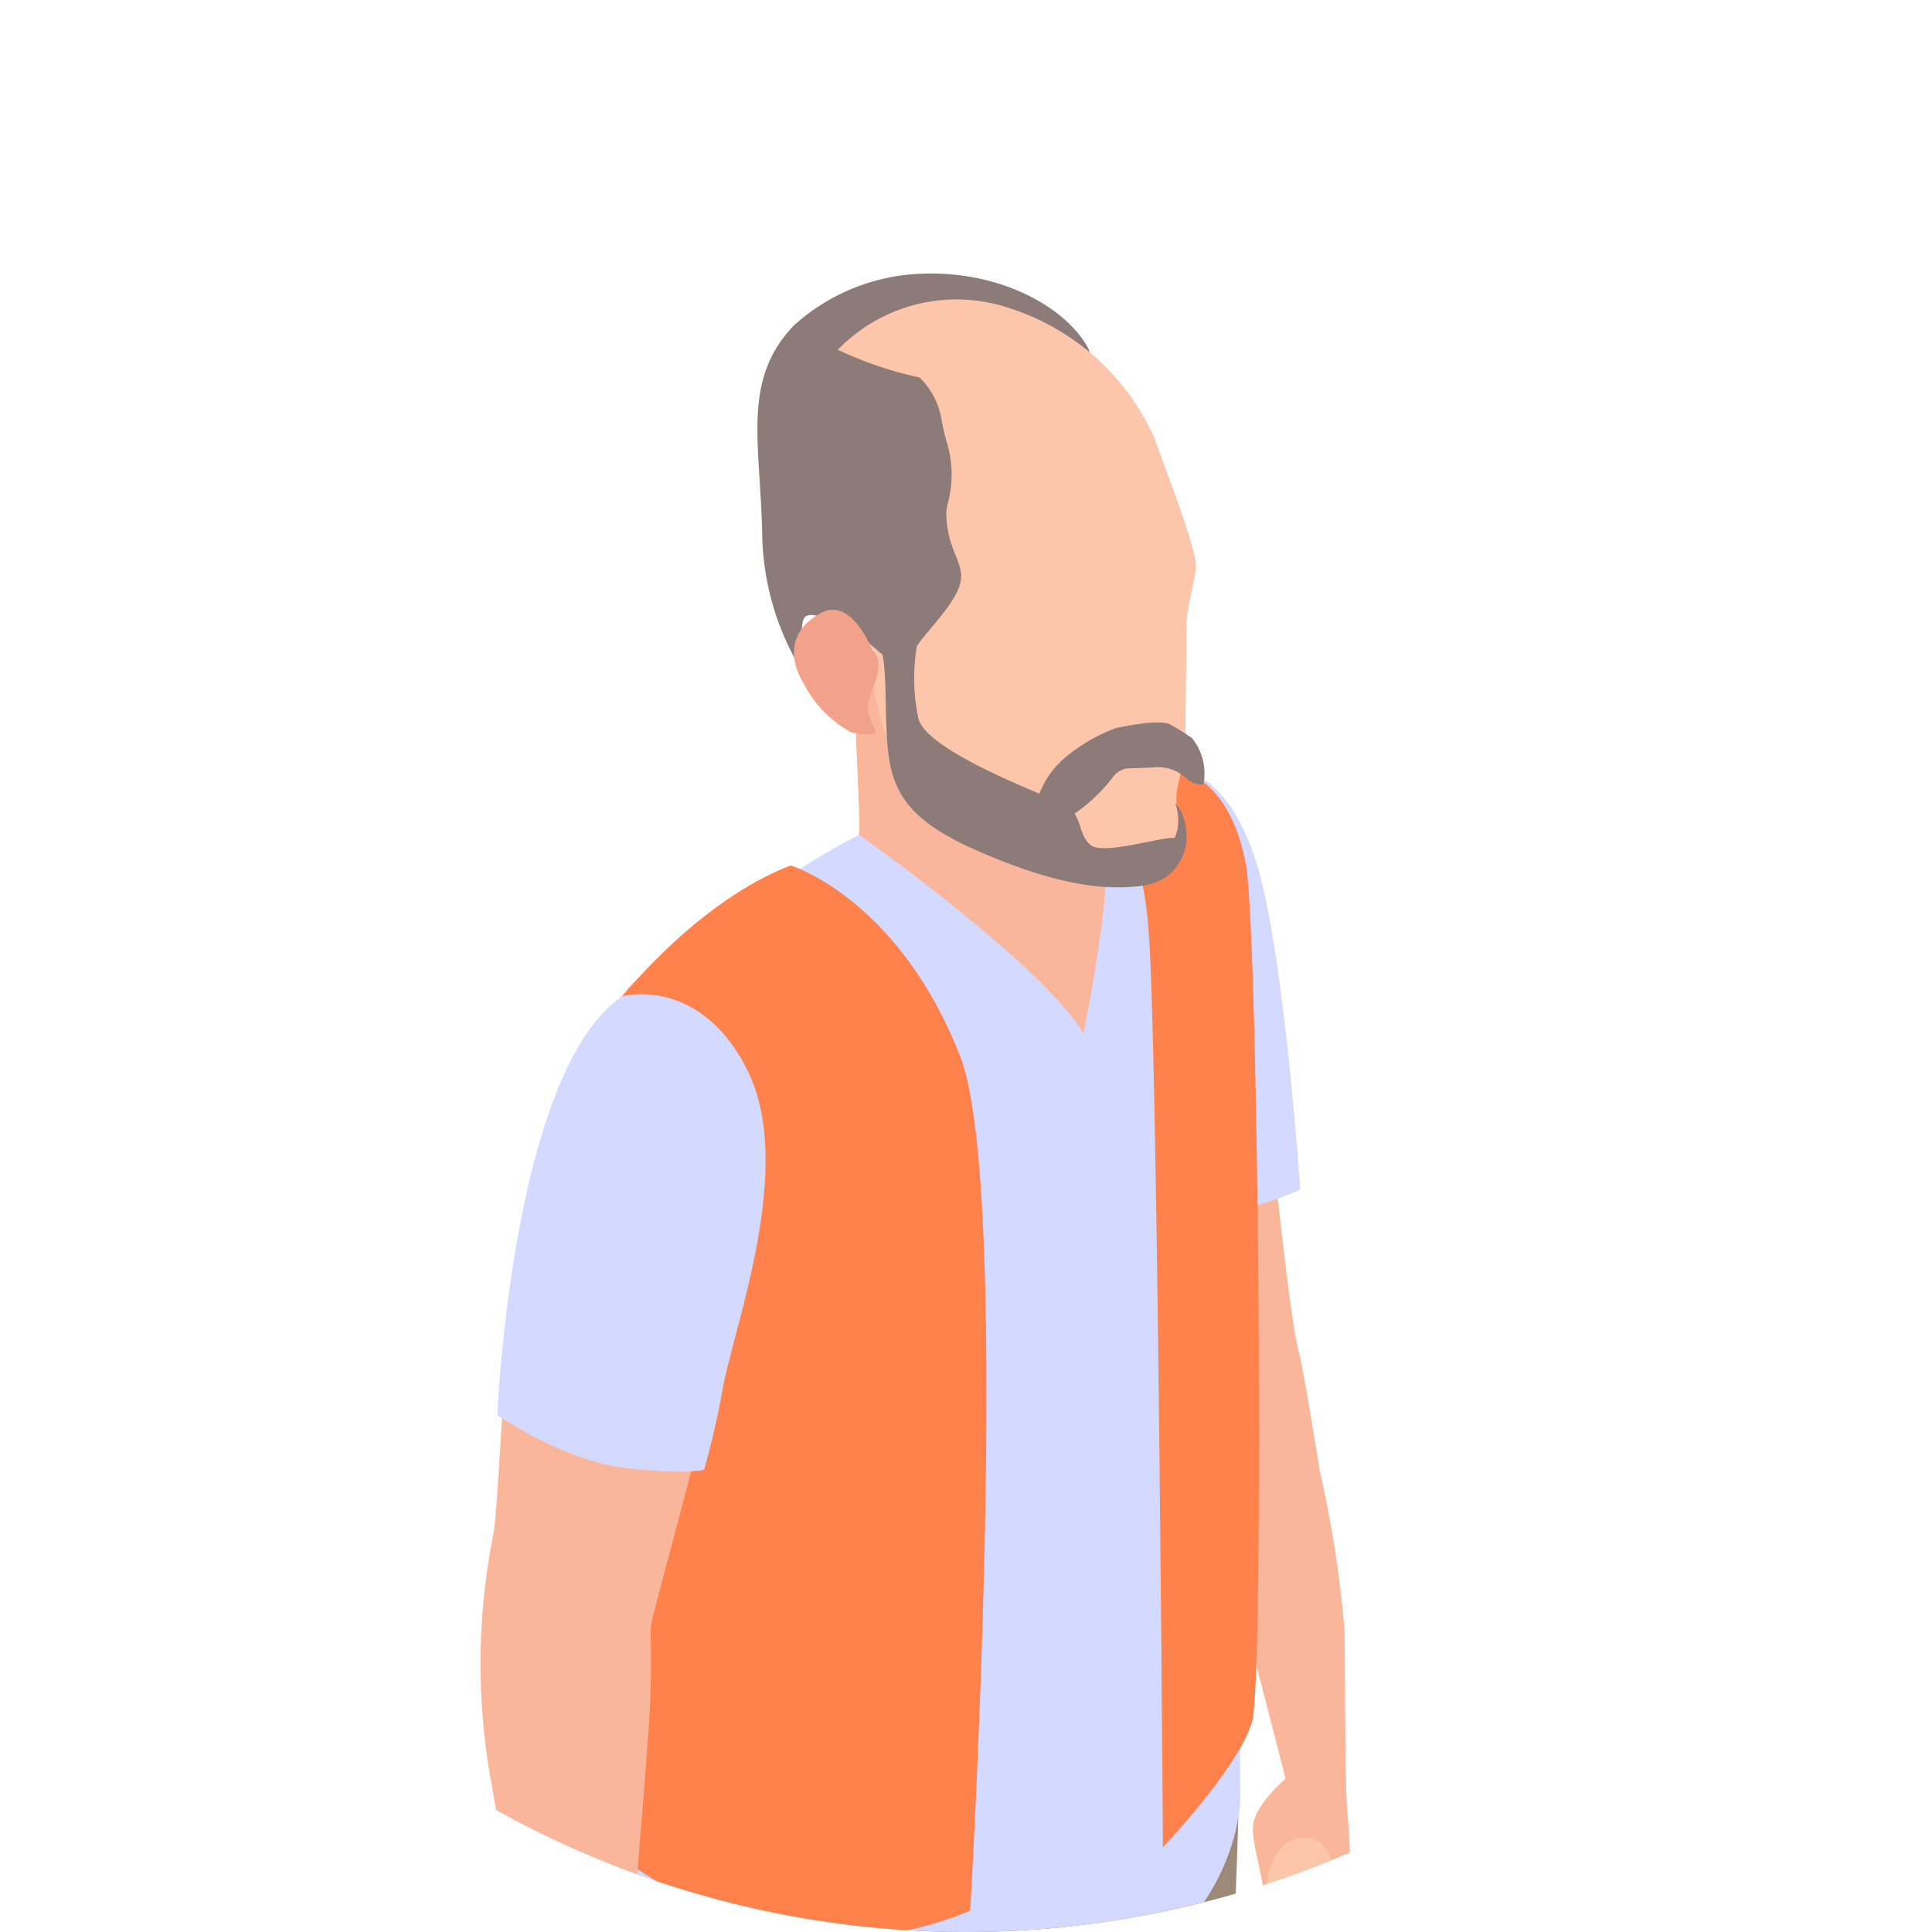 <svg xmlns="http://www.w3.org/2000/svg" xmlns:xlink="http://www.w3.org/1999/xlink" width="120" height="120" viewBox="0 0 120 120"><defs><clipPath id="a"><circle cx="60" cy="60" r="60" transform="translate(-10415 -3698)" fill="none"/></clipPath></defs><g transform="translate(10415 3698)" clip-path="url(#a)"><g transform="translate(-12112.126 -3773.933)"><g transform="translate(1726.976 92.919)"><g transform="translate(28.195 180.862)"><path d="M1840.427,824.5a28.189,28.189,0,0,0,.086,3.7,7.819,7.819,0,0,0,3.787,2.84c1.807.545,2.41.143,2.41.143s7.2,5.853,8.435,6.6a6.149,6.149,0,0,0,4.508.933c2.3-.229,4.074-1.377,4.16-2.611s-1.527-3.867-3.414-5.05c-6.044-3.787-9.443-10.951-8.445-10.515Z" transform="translate(-1840.406 -820.521)" fill="#131315"/></g><g transform="translate(11.188 186.638)"><path d="M1783.064,844.314s4.365,6.809,5.551,8.722,3.29,4.705,3.672,6.273-1.262,3.175-3.366,3.749-8.263-1.683-10.405-4.4a23.807,23.807,0,0,1-3.366-6.695c-.076-.191-.765-.268-.765-.268a18.545,18.545,0,0,1-2.257-3.022,19.212,19.212,0,0,1-.115-3.481S1781.5,842.67,1783.064,844.314Z" transform="translate(-1771.984 -843.758)" fill="#131315"/></g><path d="M1903.017,320.831s.911,8.451,1.326,10.026,1.358,7.633,1.358,7.633l-6.413,3.056-.746-10.606-3.066-9.114Z" transform="translate(-1853.592 -264.178)" fill="#fab69b"/><path d="M1881.353,217.164s2.817.414,4.474,5.966,2.651,20.052,2.651,20.052a23.624,23.624,0,0,1-7.54,1.906c-3.729.166-6.794-9.777-6.794-9.777Z" transform="translate(-1837.562 -186.28)" fill="#d4d9ff"/><g transform="translate(46.493 74.311)"><path d="M1919.632,391.871a70.926,70.926,0,0,1,1.547,9.9c.061,3.27.026,10.116.184,11.359a32.562,32.562,0,0,1-.04,6.8,10.653,10.653,0,0,1-1.936,4.619,11.643,11.643,0,0,1-2.859,2.577c-.218.095-.731-.52-.7-.761s-.8.022-.968-.274.677-1.169.677-1.169a1.26,1.26,0,0,1-.9-.786,4.285,4.285,0,0,1,.242-2.63,8.205,8.205,0,0,0,1.245-2.871c.173-1.14-.7-3.36-.626-4.635s2.023-2.957,2.023-2.957l-2.4-9.323-1.106-9.578Z" transform="translate(-1914.016 -391.871)" fill="#fab69b"/><path d="M1924.694,487.611s-.752,1.292-1.262,2.064a9.66,9.66,0,0,0-1.123,2.367c-.39,1.072-.939,1.37-1.388,1.192a.843.843,0,0,1-.578-1.031,6.5,6.5,0,0,1,.664-1.527s.221-1.6.306-2.123-.241-1.682-.16-2.324.677-2.26,1.977-2.443S1925.844,484.718,1924.694,487.611Z" transform="translate(-1918.756 -460.924)" fill="#fdc6aa"/></g><g transform="translate(6.378 0)"><g transform="translate(0 21.734)"><path d="M1851.341,505.193c-.108.4-.232.787-.371,1.174-.876,1.91-1.8,3.791-2.561,5.759-.362.934-.7,1.879-1.021,2.829-.771-.677-1.552-1.341-2.338-2-.009-1.309-.015-2.11-.015-2.11l7.362-9.762A11.5,11.5,0,0,0,1851.341,505.193Z" transform="translate(-1822.067 -421.361)" fill="#f2a18b"/><path d="M1891.858,454.983a10.66,10.66,0,0,0-6.931,2.6l.033-.044L1892,447.7s.34,3.2.661,7.343C1892.391,455.017,1892.124,455,1891.858,454.983Z" transform="translate(-1852.043 -381.246)" fill="#f2a18b"/><path d="M1792.864,210.367c-.385,4.507.33,13.247.055,22.262s-.385,15.281-.385,15.281-.858,2.877-2.024,6.345a11.256,11.256,0,0,0-5.53,2.932,10.956,10.956,0,0,0-3.071,7c-.108.4-.232.787-.371,1.174-.822,1.791-1.681,3.558-2.416,5.395-.7.341-1.156.514-1.156.514s-.012,1-.051,2.645c-2.029-1.781-4.114-3.489-6.238-5.156l-.005-.012.268.207c-.095-.075-.186-.153-.277-.229q-.328-.786-.666-1.57c-1.066-2.459-3.878-4.067-6.313-4.855a10.143,10.143,0,0,0-6.879.532,10.876,10.876,0,0,0-1.553.81c-.19-3.71-.184-6.755-.108-9.246.165-5.387,3.573-15.556,3.408-21.437s-5.991-14.786-6.706-18.964.33-9.674,3.958-12.2,12.863-7.86,12.972-8.3-.547-13.136-.547-13.136,19.126,8.134,21.379,9.948,3.463,7.586,3.243,9.949S1793.249,205.86,1792.864,210.367Z" transform="translate(-1752.636 -180.356)" fill="#fab69b"/><path d="M1784.926,624.767c.141.1.284.193.427.29-.271.151-.541.308-.806.475a10.781,10.781,0,0,0-5.056,7.751c-.028-2.085-.234-7.494-.837-13.96A35.939,35.939,0,0,0,1784.926,624.767Z" transform="translate(-1772.187 -510.209)" fill="#fab69b"/><path d="M1821.7,530.14l1.185.915,0,0Q1822.3,530.6,1821.7,530.14Z" transform="translate(-1804.533 -443.193)" fill="#fab69b"/></g><path d="M1823.018,131.688a2.9,2.9,0,0,0,2.376-2.473c.243-1.358-1.455-2.424-2.279-3.734s-.873-1.746-2.376-1.794-3.637,2.667-3.588,4.122S1821.951,131.833,1823.018,131.688Z" transform="translate(-1801.113 -116.038)" fill="#8c7b78"/><g transform="translate(2.451)"><path d="M1803.886,96.133a12.467,12.467,0,0,1,7.942-3.2c4.98-.186,8.935,2.141,10.285,4.561s-5.864,3.863-5.864,3.863a70.578,70.578,0,0,0-8.191-1.07C1806.011,100.329,1802.04,98.5,1803.886,96.133Z" transform="translate(-1793.24 -92.919)" fill="#8c7b78"/><g transform="translate(0 1.645)"><path d="M1850.7,478.5s-.5,17.4-1.491,27.094-5.344,29.207-5.842,36.54.124,22.869.124,22.869a7.35,7.35,0,0,1-5.531,4.1,9.665,9.665,0,0,1-6.836-1.864s-2.051-23.863-2.113-31.32.062-29.456.062-36.664.5-13.3.5-13.3Z" transform="translate(-1812.462 -384.298)" fill="#9c8977"/><path d="M1794.993,515c-1.119,2.113-5.531,5.282-6.525,12.677s-4.826,19.658-6.318,25.313-2.755,18.5-3.75,28.192a124.965,124.965,0,0,0-.684,16.592s-3.418,2.859-7.208,1.927-4.226-1.616-4.226-1.616-2.424-27.032-1.927-32.687.311-49.9.311-49.9Z" transform="translate(-1763.844 -411.725)" fill="#b09985"/><path d="M1777.187,219.605s11.281,7.945,13.932,12.337c0-.166,2.113-9.943,1.284-13.671s3.729-3.48,5.054-2.652,2.568,2.279,3.439,5.8a24.319,24.319,0,0,1,.124,8.659c-.166,1.657-.331,12.8-.331,17.276s.166,32.045.166,32.045.083,6.981-7.788,11.538-14.832,4.971-19.72,4.309-10.026-4.226-10.357-4.806,0-17.069,1.823-26.017-2.315-34.8-2.315-34.8S1772.079,222.1,1777.187,219.605Z" transform="translate(-1762.497 -186.38)" fill="#d4d9ff"/><path d="M1881.81,216.346a21.467,21.467,0,0,1,2.983,9.446c.58,5.966.911,57.172.911,57.172s4.806-5.054,5.552-7.872.414-49.052-.414-53.277S1887.527,214.357,1881.81,216.346Z" transform="translate(-1852.152 -186.859)" fill="#ff824d"/><path d="M1808.818,121.481s.917,6.973,3.382,9.018,9.438,4.535,10.905,4.771a5.482,5.482,0,0,0,4.693-1.993c.76-1.284,0-2.018.315-3.513a17.052,17.052,0,0,0,.472-3.015c0-.6.079-6.161.079-7.078s.445-2.359.577-3.46-2.1-6.659-2.543-8.022a14.778,14.778,0,0,0-8.913-8.1,10.264,10.264,0,0,0-13,6.03c-1.835,4.928-.21,10.7.734,12.688S1808.346,120.223,1808.818,121.481Z" transform="translate(-1793.642 -99.539)" fill="#fdc6aa"/><path d="M1798.438,105.85a22.945,22.945,0,0,0,7.785,3.242l.02.02a4.731,4.731,0,0,1,1.342,2.557,14.213,14.213,0,0,0,.353,1.51,6.84,6.84,0,0,1,.028,3.8,2.39,2.39,0,0,0-.07.773c.118,2.359,1.3,2.949.786,4.365s-2.477,3.185-2.753,3.932-1.258.983-2.359-.039-3.972-2.674-4.483-2.005.314,4.05.314,4.05a16.767,16.767,0,0,1-2.949-9.437C1796.3,112.957,1795.225,109.189,1798.438,105.85Z" transform="translate(-1787.792 -104.281)" fill="#8c7b78"/></g><path d="M1810.129,179.43s-1.259-3.3-3.146-2.307-2.149,2.674-1.1,4.4a7.163,7.163,0,0,0,2.923,3.015c.6.144,1.4.223,1.521.013s-.433-.6-.446-1.56S1811.151,180.373,1810.129,179.43Z" transform="translate(-1794.639 -156.051)" fill="#f2a18b"/><path d="M1875.66,206.086a14.893,14.893,0,0,0-1.316-.827c-.733-.408-3.034.151-3.359.178a10.711,10.711,0,0,0-3.069,1.741,5.546,5.546,0,0,0-1.851,2.671,13.137,13.137,0,0,0,.014,1.913,11.452,11.452,0,0,0,1.946-.764,10.532,10.532,0,0,0,2.7-2.47,1.344,1.344,0,0,1,1.039-.574s.98-.009,1.676-.065a2.553,2.553,0,0,1,1.866.7,1.5,1.5,0,0,0,1.058.382A3.518,3.518,0,0,0,1875.66,206.086Z" transform="translate(-1840.297 -177.223)" fill="#8c7b78"/><path d="M1829.07,184.186a12.185,12.185,0,0,0,.047,4.7c.465,2.094,8.051,4.84,9.121,5.4s.8,1.893,1.591,2.5,4.133-.45,5.11-.45.838,2.606-1.954,2.978-5.91-.372-9.68-1.955-5.305-3.025-5.864-5.259-.139-6.189-.652-7.492S1829.07,184.186,1829.07,184.186Z" transform="translate(-1810.761 -161.279)" fill="#8c7b78"/></g></g><path d="M1761.646,240.831s6.67,2.03,10.523,11.848c3.262,8.314.622,53.07.622,53.07a20,20,0,0,1-14.79.373c-8.037-2.983-10.523-7.374-10.523-7.374l3.734-49.8S1755.846,243.068,1761.646,240.831Z" transform="translate(-1742.381 -204.064)" fill="#ff824d"/><path d="M1728.571,295.391a12.758,12.758,0,0,0,6.281-5.137,11.407,11.407,0,0,0,3.595-5.412,10.662,10.662,0,0,0-1.065-8.141,8,8,0,0,0-2.253-2.636c.414-.366.677-.565.677-.565,2.6-.041,9.441,2.433,8.451,10.6s-6.72,27.869-6.72,28.652.083,1.9-.041,4.865-1.675,20.826-1.675,20.826-5.284,2.577-5.779.186-1.1-9.067-2.424-16.406a41.171,41.171,0,0,1,.148-15.285C1727.975,305.893,1728.226,300.806,1728.571,295.391Z" transform="translate(-1726.976 -228.613)" fill="#fab69b"/><path d="M1738.938,273.143s4.8-1.285,7.742,4.6-.7,15.536-1.491,19.554a51.629,51.629,0,0,1-1.2,5.262s-1.2.331-4.971-.124-7.871-3.273-7.871-3.273S1732.055,277.7,1738.938,273.143Z" transform="translate(-1730.108 -228.255)" fill="#d4d9ff"/><path d="M1738.382,527.857c0-.081-.015-.195-.029-.326a22.537,22.537,0,0,0,5.326.614c.211,0,.42,0,.628-.012.005.317.009.5.009.5a9.474,9.474,0,0,1,3.608,2.578,19.553,19.553,0,0,1,2.235,3.166c.045.4.522,3.931.522,4.12a.8.8,0,0,1-1.452-.047c-.613-.989-.318-1.318-.635-1.766a.807.807,0,0,0-1.226-.047,6.84,6.84,0,0,0-.068,3.084c.272.777,1.929,3.013,1.793,3.413s-1.294.4-1.725.212-1.747.212-2.5-.283-1-.847-1.7-1.248a5.408,5.408,0,0,1-2.564-2.284,17.04,17.04,0,0,1-2.269-5.461C1738.065,532.188,1738.473,529.481,1738.382,527.857Z" transform="translate(-1735.441 -419.498)" fill="#fab69b"/></g><path d="M1899.57,225.366c-.173-.307.538.414.642,1.512a3,3,0,0,1-.683,2.465c-.477.393-.344-1.263-.042-1.844A2.742,2.742,0,0,0,1899.57,225.366Z" transform="translate(-129.425 -99.47)" fill="#8c7b78"/></g></g></svg>